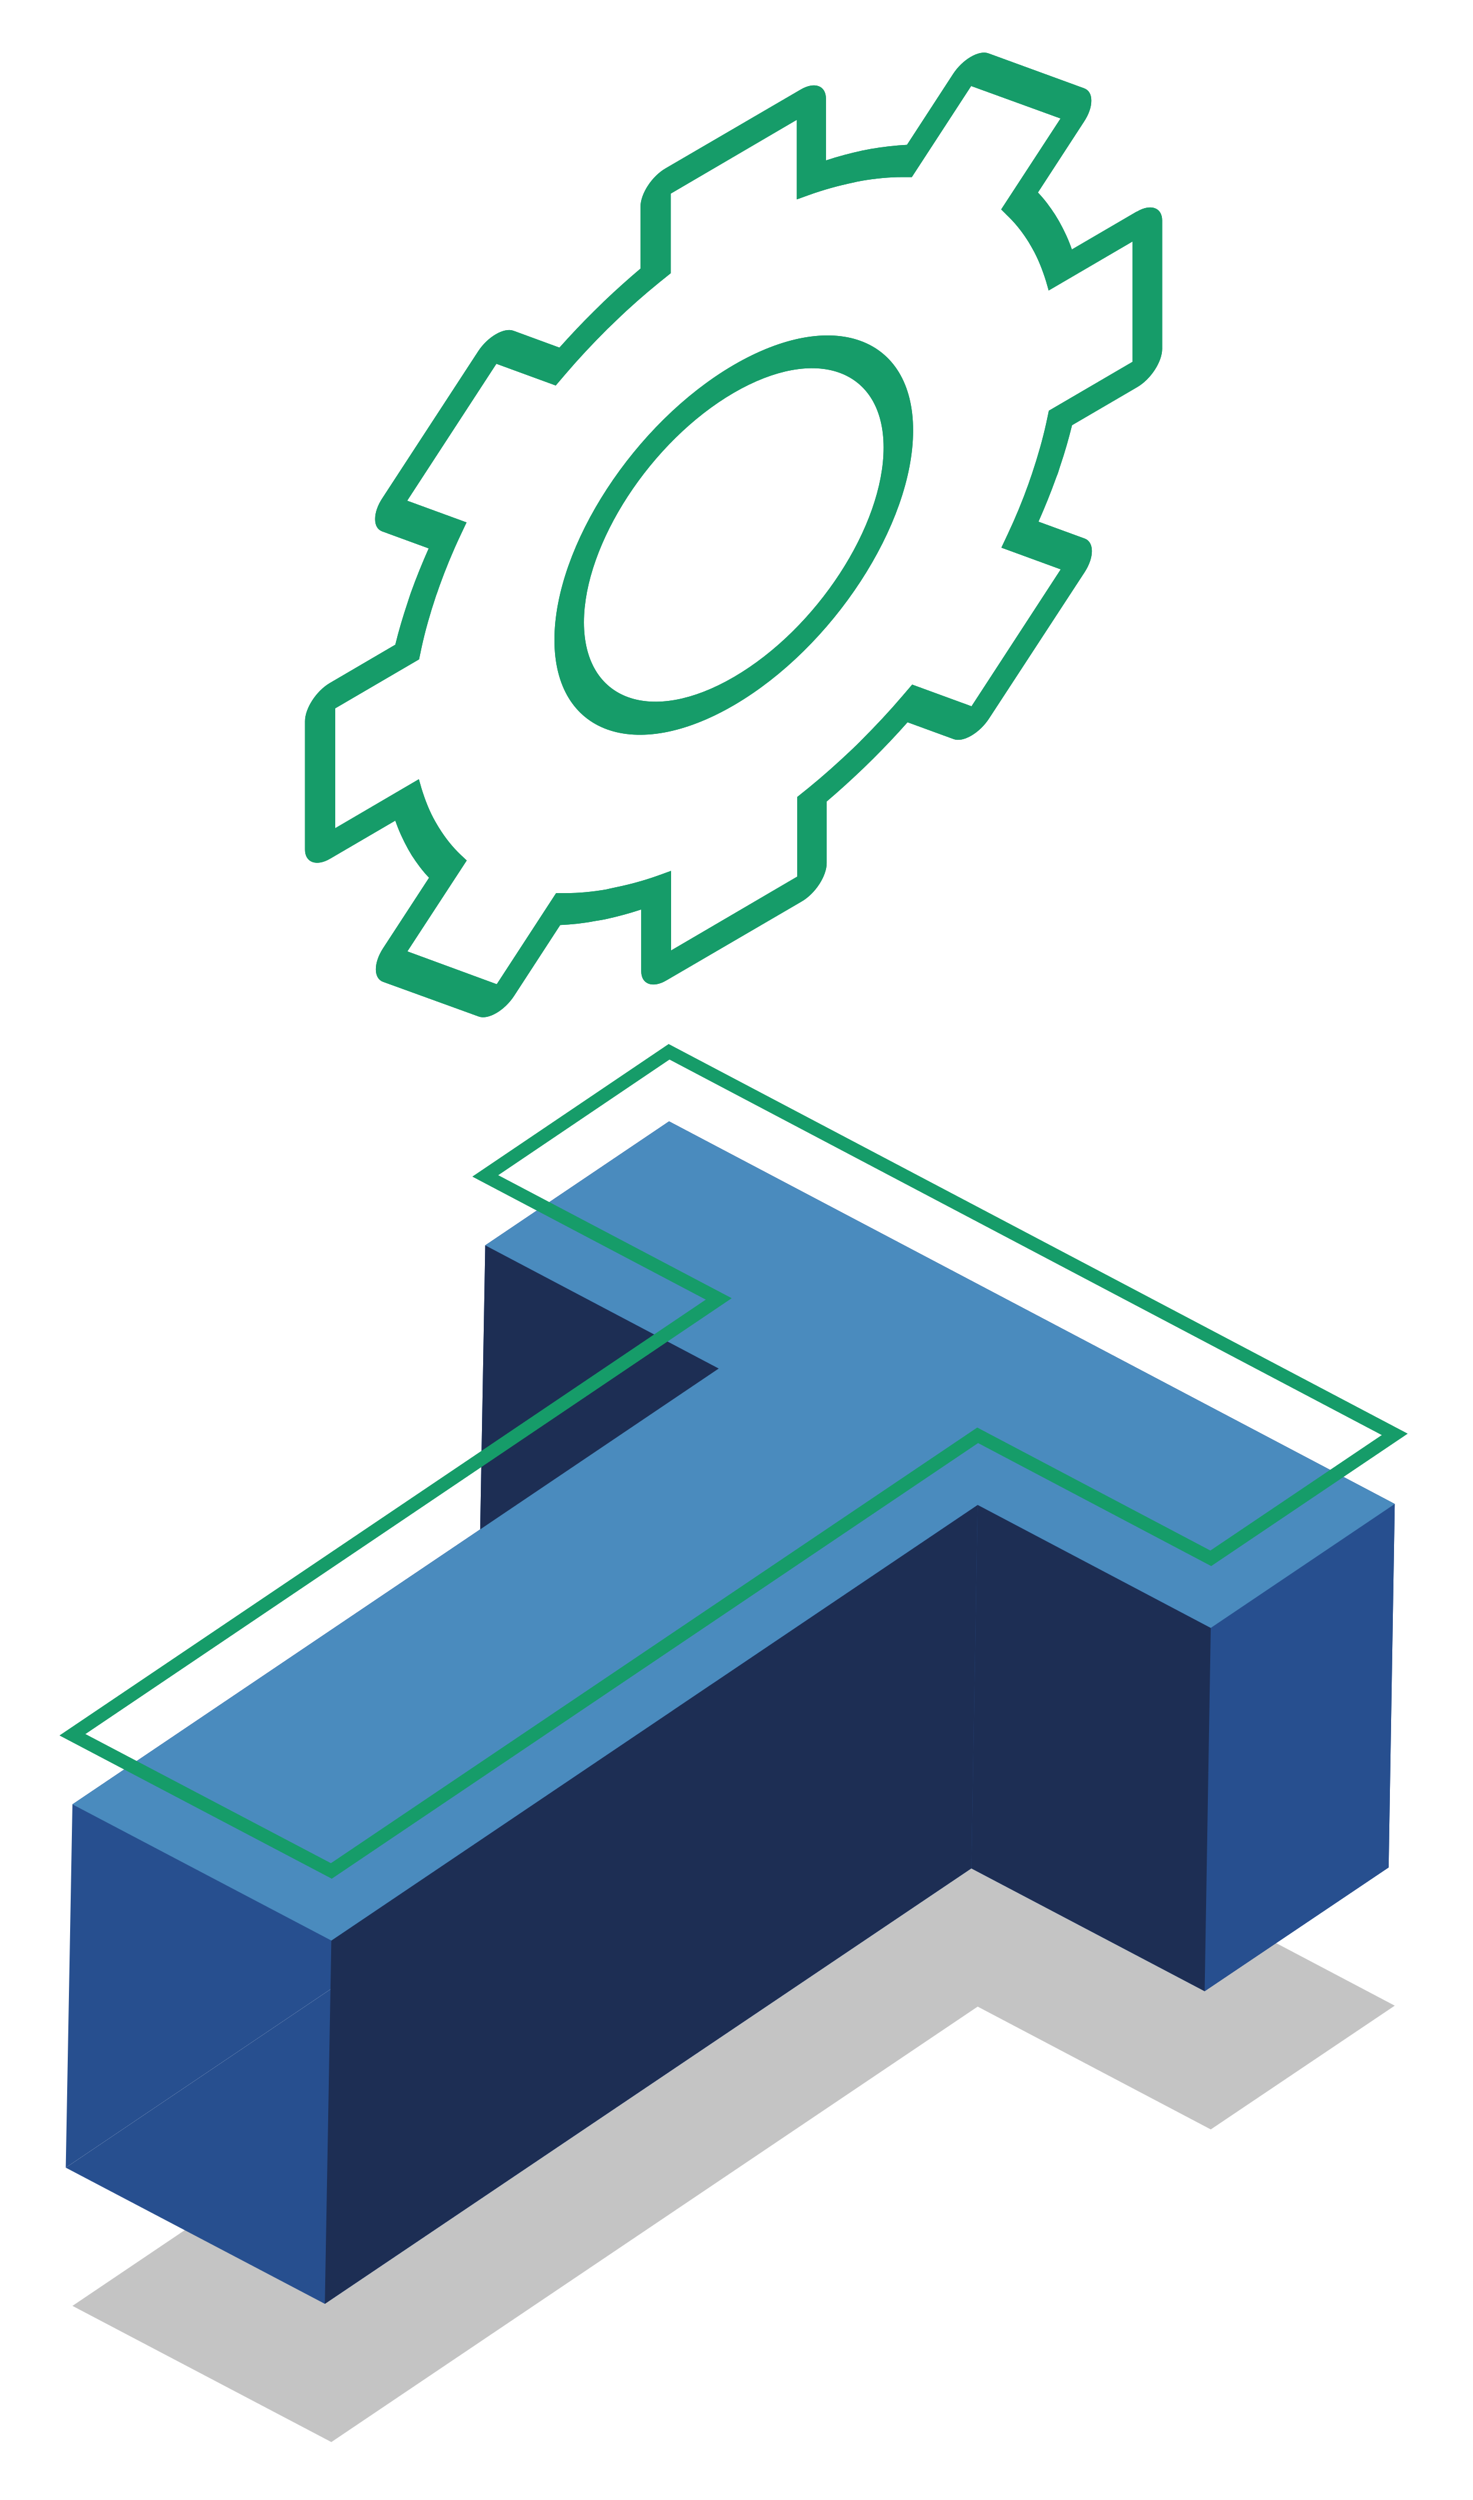 <svg width="112" height="190" viewBox="0 0 112 190" fill="none" xmlns="http://www.w3.org/2000/svg">
<path fill-rule="evenodd" clip-rule="evenodd" d="M86.448 16.07L81.499 18.96C81.245 18.213 80.921 17.522 80.526 16.817L80.23 16.323C79.835 15.717 79.412 15.139 78.918 14.631L82.415 9.259C82.782 8.709 82.98 8.145 82.98 7.651C82.98 7.158 82.782 6.833 82.415 6.706L75.153 4.055C74.434 3.787 73.179 4.521 72.46 5.635L68.963 11.007C68.117 11.05 67.214 11.148 66.213 11.318L65.565 11.444C64.662 11.642 63.731 11.882 62.801 12.192V7.496C62.801 6.509 61.941 6.185 60.883 6.805L50.603 12.798C49.56 13.405 48.7 14.73 48.7 15.717V20.413C47.769 21.202 46.838 22.034 45.95 22.881L45.146 23.67C44.258 24.544 43.383 25.475 42.537 26.42L39.04 25.137C38.321 24.869 37.066 25.602 36.347 26.716L29.085 37.842C28.718 38.392 28.521 38.956 28.521 39.449C28.521 39.943 28.718 40.267 29.085 40.394L32.596 41.677C32.117 42.763 31.651 43.891 31.214 45.118L30.974 45.851C30.622 46.909 30.311 47.952 30.058 48.996L25.094 51.901C24.051 52.507 23.19 53.833 23.19 54.82V64.564C23.19 65.551 24.065 65.875 25.108 65.255L30.058 62.364C30.311 63.111 30.636 63.816 31.031 64.535L31.313 65.015C31.708 65.621 32.131 66.199 32.624 66.707L29.127 72.066C28.394 73.194 28.394 74.35 29.127 74.618L36.403 77.255C37.122 77.523 38.377 76.789 39.097 75.675L42.594 70.303C43.44 70.261 44.3 70.176 45.188 70.007L45.781 69.908L46.006 69.866C46.909 69.668 47.825 69.429 48.756 69.118V73.814C48.756 74.801 49.63 75.126 50.674 74.505L60.953 68.512C61.997 67.906 62.857 66.58 62.857 65.593V60.911C63.788 60.122 64.733 59.262 65.706 58.331L66.411 57.64C67.299 56.752 68.173 55.835 69.005 54.89L72.516 56.173C73.236 56.441 74.491 55.708 75.21 54.594L82.472 43.482C83.205 42.354 83.205 41.198 82.472 40.93L78.961 39.647C79.44 38.561 79.891 37.461 80.314 36.277L80.441 35.952L80.597 35.459C80.963 34.387 81.259 33.344 81.513 32.314L86.463 29.424C87.506 28.817 88.366 27.492 88.366 26.505V16.761C88.366 15.774 87.492 15.463 86.448 16.084V16.07ZM86.124 27.492L79.75 31.214L79.553 32.145C79.285 33.358 78.933 34.613 78.467 36.009L78.354 36.333L78.199 36.784C77.748 38.053 77.212 39.351 76.606 40.634L76.141 41.621L80.653 43.271L73.87 53.678L69.358 52.028L68.61 52.902C67.638 54.044 66.594 55.158 65.395 56.357L65.17 56.582L64.789 56.949C63.717 57.964 62.603 58.965 61.475 59.882L60.615 60.573V66.623L51.026 72.235V66.185L50.166 66.496C49.038 66.904 47.924 67.215 46.655 67.469L46.345 67.539L46.105 67.595C45.047 67.779 44.004 67.877 43.031 67.877H42.283L37.771 74.801L30.974 72.305L35.487 65.396L35.021 64.959C34.415 64.38 33.879 63.718 33.371 62.9L33.259 62.716L33.104 62.449C32.666 61.687 32.328 60.827 32.046 59.91L31.849 59.219L25.489 62.942V53.833L31.863 50.11L32.06 49.179C32.328 47.952 32.681 46.697 33.16 45.259L33.259 44.991L33.414 44.54C33.865 43.285 34.401 41.974 35.007 40.69L35.473 39.703L30.96 38.053L37.743 27.647L42.255 29.297L43.003 28.422C43.976 27.28 45.019 26.166 46.19 24.996L46.457 24.742L46.838 24.375C47.896 23.346 49.01 22.373 50.138 21.456L50.998 20.765V14.716L60.587 9.104V15.153L61.447 14.843C62.575 14.434 63.689 14.124 64.902 13.87L65.141 13.813L65.508 13.743C66.566 13.56 67.609 13.461 68.582 13.461H69.33L73.842 6.537L80.639 9.005L76.126 15.915L76.578 16.366C77.184 16.944 77.72 17.607 78.228 18.424L78.481 18.862C78.918 19.623 79.257 20.483 79.539 21.386L79.736 22.077L86.11 18.354V27.477L86.124 27.492ZM55.778 27.745C48.262 32.131 42.157 41.494 42.157 48.629C42.157 55.764 48.276 57.978 55.806 53.593C63.322 49.208 69.428 39.844 69.428 32.709C69.428 25.574 63.308 23.36 55.778 27.745ZM55.806 51.45C49.517 55.116 44.413 53.255 44.399 47.304C44.399 41.353 49.503 33.513 55.778 29.861C62.053 26.208 67.172 28.041 67.186 34.006C67.186 39.971 62.096 47.783 55.806 51.45Z" fill="#169C69"/>
<g filter="url(#filter0_f_516_9460)">
<path fill-rule="evenodd" clip-rule="evenodd" d="M86.448 16.07L81.499 18.96C81.245 18.213 80.921 17.522 80.526 16.817L80.23 16.323C79.835 15.717 79.412 15.139 78.918 14.631L82.415 9.259C82.782 8.709 82.98 8.145 82.98 7.651C82.98 7.158 82.782 6.833 82.415 6.706L75.153 4.055C74.434 3.787 73.179 4.521 72.46 5.635L68.963 11.007C68.117 11.05 67.214 11.148 66.213 11.318L65.565 11.444C64.662 11.642 63.731 11.882 62.801 12.192V7.496C62.801 6.509 61.941 6.185 60.883 6.805L50.603 12.798C49.56 13.405 48.7 14.73 48.7 15.717V20.413C47.769 21.202 46.838 22.034 45.95 22.881L45.146 23.67C44.258 24.544 43.383 25.475 42.537 26.42L39.04 25.137C38.321 24.869 37.066 25.602 36.347 26.716L29.085 37.842C28.718 38.392 28.521 38.956 28.521 39.449C28.521 39.943 28.718 40.267 29.085 40.394L32.596 41.677C32.117 42.763 31.651 43.891 31.214 45.118L30.974 45.851C30.622 46.909 30.311 47.952 30.058 48.996L25.094 51.901C24.051 52.507 23.19 53.833 23.19 54.82V64.564C23.19 65.551 24.065 65.875 25.108 65.255L30.058 62.364C30.311 63.111 30.636 63.816 31.031 64.535L31.313 65.015C31.708 65.621 32.131 66.199 32.624 66.707L29.127 72.066C28.394 73.194 28.394 74.35 29.127 74.618L36.403 77.255C37.122 77.523 38.377 76.789 39.097 75.675L42.594 70.303C43.44 70.261 44.3 70.176 45.188 70.007L45.781 69.908L46.006 69.866C46.909 69.668 47.825 69.429 48.756 69.118V73.814C48.756 74.801 49.63 75.126 50.674 74.505L60.953 68.512C61.997 67.906 62.857 66.58 62.857 65.593V60.911C63.788 60.122 64.733 59.262 65.706 58.331L66.411 57.64C67.299 56.752 68.173 55.835 69.005 54.89L72.516 56.173C73.236 56.441 74.491 55.708 75.21 54.594L82.472 43.482C83.205 42.354 83.205 41.198 82.472 40.93L78.961 39.647C79.44 38.561 79.891 37.461 80.314 36.277L80.441 35.952L80.597 35.459C80.963 34.387 81.259 33.344 81.513 32.314L86.463 29.424C87.506 28.817 88.366 27.492 88.366 26.505V16.761C88.366 15.774 87.492 15.463 86.448 16.084V16.07ZM86.124 27.492L79.75 31.214L79.553 32.145C79.285 33.358 78.933 34.613 78.467 36.009L78.354 36.333L78.199 36.784C77.748 38.053 77.212 39.351 76.606 40.634L76.141 41.621L80.653 43.271L73.87 53.678L69.358 52.028L68.61 52.902C67.638 54.044 66.594 55.158 65.395 56.357L65.17 56.582L64.789 56.949C63.717 57.964 62.603 58.965 61.475 59.882L60.615 60.573V66.623L51.026 72.235V66.185L50.166 66.496C49.038 66.904 47.924 67.215 46.655 67.469L46.345 67.539L46.105 67.595C45.047 67.779 44.004 67.877 43.031 67.877H42.283L37.771 74.801L30.974 72.305L35.487 65.396L35.021 64.959C34.415 64.38 33.879 63.718 33.371 62.9L33.259 62.716L33.104 62.449C32.666 61.687 32.328 60.827 32.046 59.91L31.849 59.219L25.489 62.942V53.833L31.863 50.11L32.06 49.179C32.328 47.952 32.681 46.697 33.16 45.259L33.259 44.991L33.414 44.54C33.865 43.285 34.401 41.974 35.007 40.69L35.473 39.703L30.96 38.053L37.743 27.647L42.255 29.297L43.003 28.422C43.976 27.28 45.019 26.166 46.19 24.996L46.457 24.742L46.838 24.375C47.896 23.346 49.01 22.373 50.138 21.456L50.998 20.765V14.716L60.587 9.104V15.153L61.447 14.843C62.575 14.434 63.689 14.124 64.902 13.87L65.141 13.813L65.508 13.743C66.566 13.56 67.609 13.461 68.582 13.461H69.33L73.842 6.537L80.639 9.005L76.126 15.915L76.578 16.366C77.184 16.944 77.72 17.607 78.228 18.424L78.481 18.862C78.918 19.623 79.257 20.483 79.539 21.386L79.736 22.077L86.11 18.354V27.477L86.124 27.492ZM55.778 27.745C48.262 32.131 42.157 41.494 42.157 48.629C42.157 55.764 48.276 57.978 55.806 53.593C63.322 49.208 69.428 39.844 69.428 32.709C69.428 25.574 63.308 23.36 55.778 27.745ZM55.806 51.45C49.517 55.116 44.413 53.255 44.399 47.304C44.399 41.353 49.503 33.513 55.778 29.861C62.053 26.208 67.172 28.041 67.186 34.006C67.186 39.971 62.096 47.783 55.806 51.45Z" fill="#169C69"/>
</g>
<g filter="url(#filter1_f_516_9460)">
<path d="M106.05 152.428L92.062 161.834L74.337 152.499L25.194 185.594L5.509 175.244L54.651 142.12L36.898 132.771L50.872 123.337L106.05 152.428Z" fill="#C4C4C4"/>
</g>
<path d="M54.65 104.005L5.508 137.129L5 164.739L54.157 131.63L54.65 104.005Z" fill="#274F8F"/>
<path d="M50.871 85.222L36.897 94.642L36.403 122.28L50.392 112.846L50.871 85.222Z" fill="#274F8F"/>
<path d="M106.05 114.299L50.872 85.222L50.393 112.846L105.585 141.923L106.05 114.299Z" fill="#274F8F"/>
<path d="M92.061 123.719L106.049 114.299L105.584 141.924L91.596 151.329L92.061 123.719Z" fill="#274F8F"/>
<path d="M91.596 151.328L105.584 141.923L50.392 112.846L36.403 122.28L54.157 131.629L5 164.739L24.699 175.089L73.856 141.993L91.596 151.328Z" fill="#274F8F"/>
<path d="M25.193 147.479L74.335 114.37L73.856 141.994L24.699 175.089L25.193 147.479Z" fill="#1D2E54"/>
<path d="M36.897 94.642L54.65 104.005L54.157 131.63L36.403 122.28L36.897 94.642Z" fill="#1D2E54"/>
<path d="M74.336 114.37L92.061 123.719L91.596 151.329L73.856 141.994L74.336 114.37Z" fill="#1D2E54"/>
<path d="M106.05 114.299L92.062 123.718L74.337 114.369L25.194 147.479L5.509 137.129L54.651 104.005L36.898 94.642L50.872 85.222L106.05 114.299Z" fill="#4A8BBE"/>
<path d="M106.05 109.01L92.062 118.43L74.337 109.081L25.194 142.19L5.509 131.84L54.651 98.716L36.898 89.367L50.872 79.934L106.05 109.01Z" stroke="#169C69" stroke-miterlimit="10"/>
<g filter="url(#filter2_f_516_9460)">
<path d="M106.05 109.01L92.062 118.43L74.337 109.081L25.194 142.19L5.509 131.84L54.651 98.716L36.898 89.367L50.872 79.934L106.05 109.01Z" stroke="#169C69" stroke-miterlimit="10"/>
</g>
<defs>
<filter id="filter0_f_516_9460" x="19.19" y="0" width="73.176" height="81.31" filterUnits="userSpaceOnUse" color-interpolation-filters="sRGB">
<feFlood flood-opacity="0" result="BackgroundImageFix"/>
<feBlend mode="normal" in="SourceGraphic" in2="BackgroundImageFix" result="shape"/>
<feGaussianBlur stdDeviation="2" result="effect1_foregroundBlur_516_9460"/>
</filter>
<filter id="filter1_f_516_9460" x="1.509" y="119.337" width="108.542" height="70.257" filterUnits="userSpaceOnUse" color-interpolation-filters="sRGB">
<feFlood flood-opacity="0" result="BackgroundImageFix"/>
<feBlend mode="normal" in="SourceGraphic" in2="BackgroundImageFix" result="shape"/>
<feGaussianBlur stdDeviation="2" result="effect1_foregroundBlur_516_9460"/>
</filter>
<filter id="filter2_f_516_9460" x="0.535" y="75.352" width="110.488" height="71.42" filterUnits="userSpaceOnUse" color-interpolation-filters="sRGB">
<feFlood flood-opacity="0" result="BackgroundImageFix"/>
<feBlend mode="normal" in="SourceGraphic" in2="BackgroundImageFix" result="shape"/>
<feGaussianBlur stdDeviation="2" result="effect1_foregroundBlur_516_9460"/>
</filter>
</defs>
</svg>
